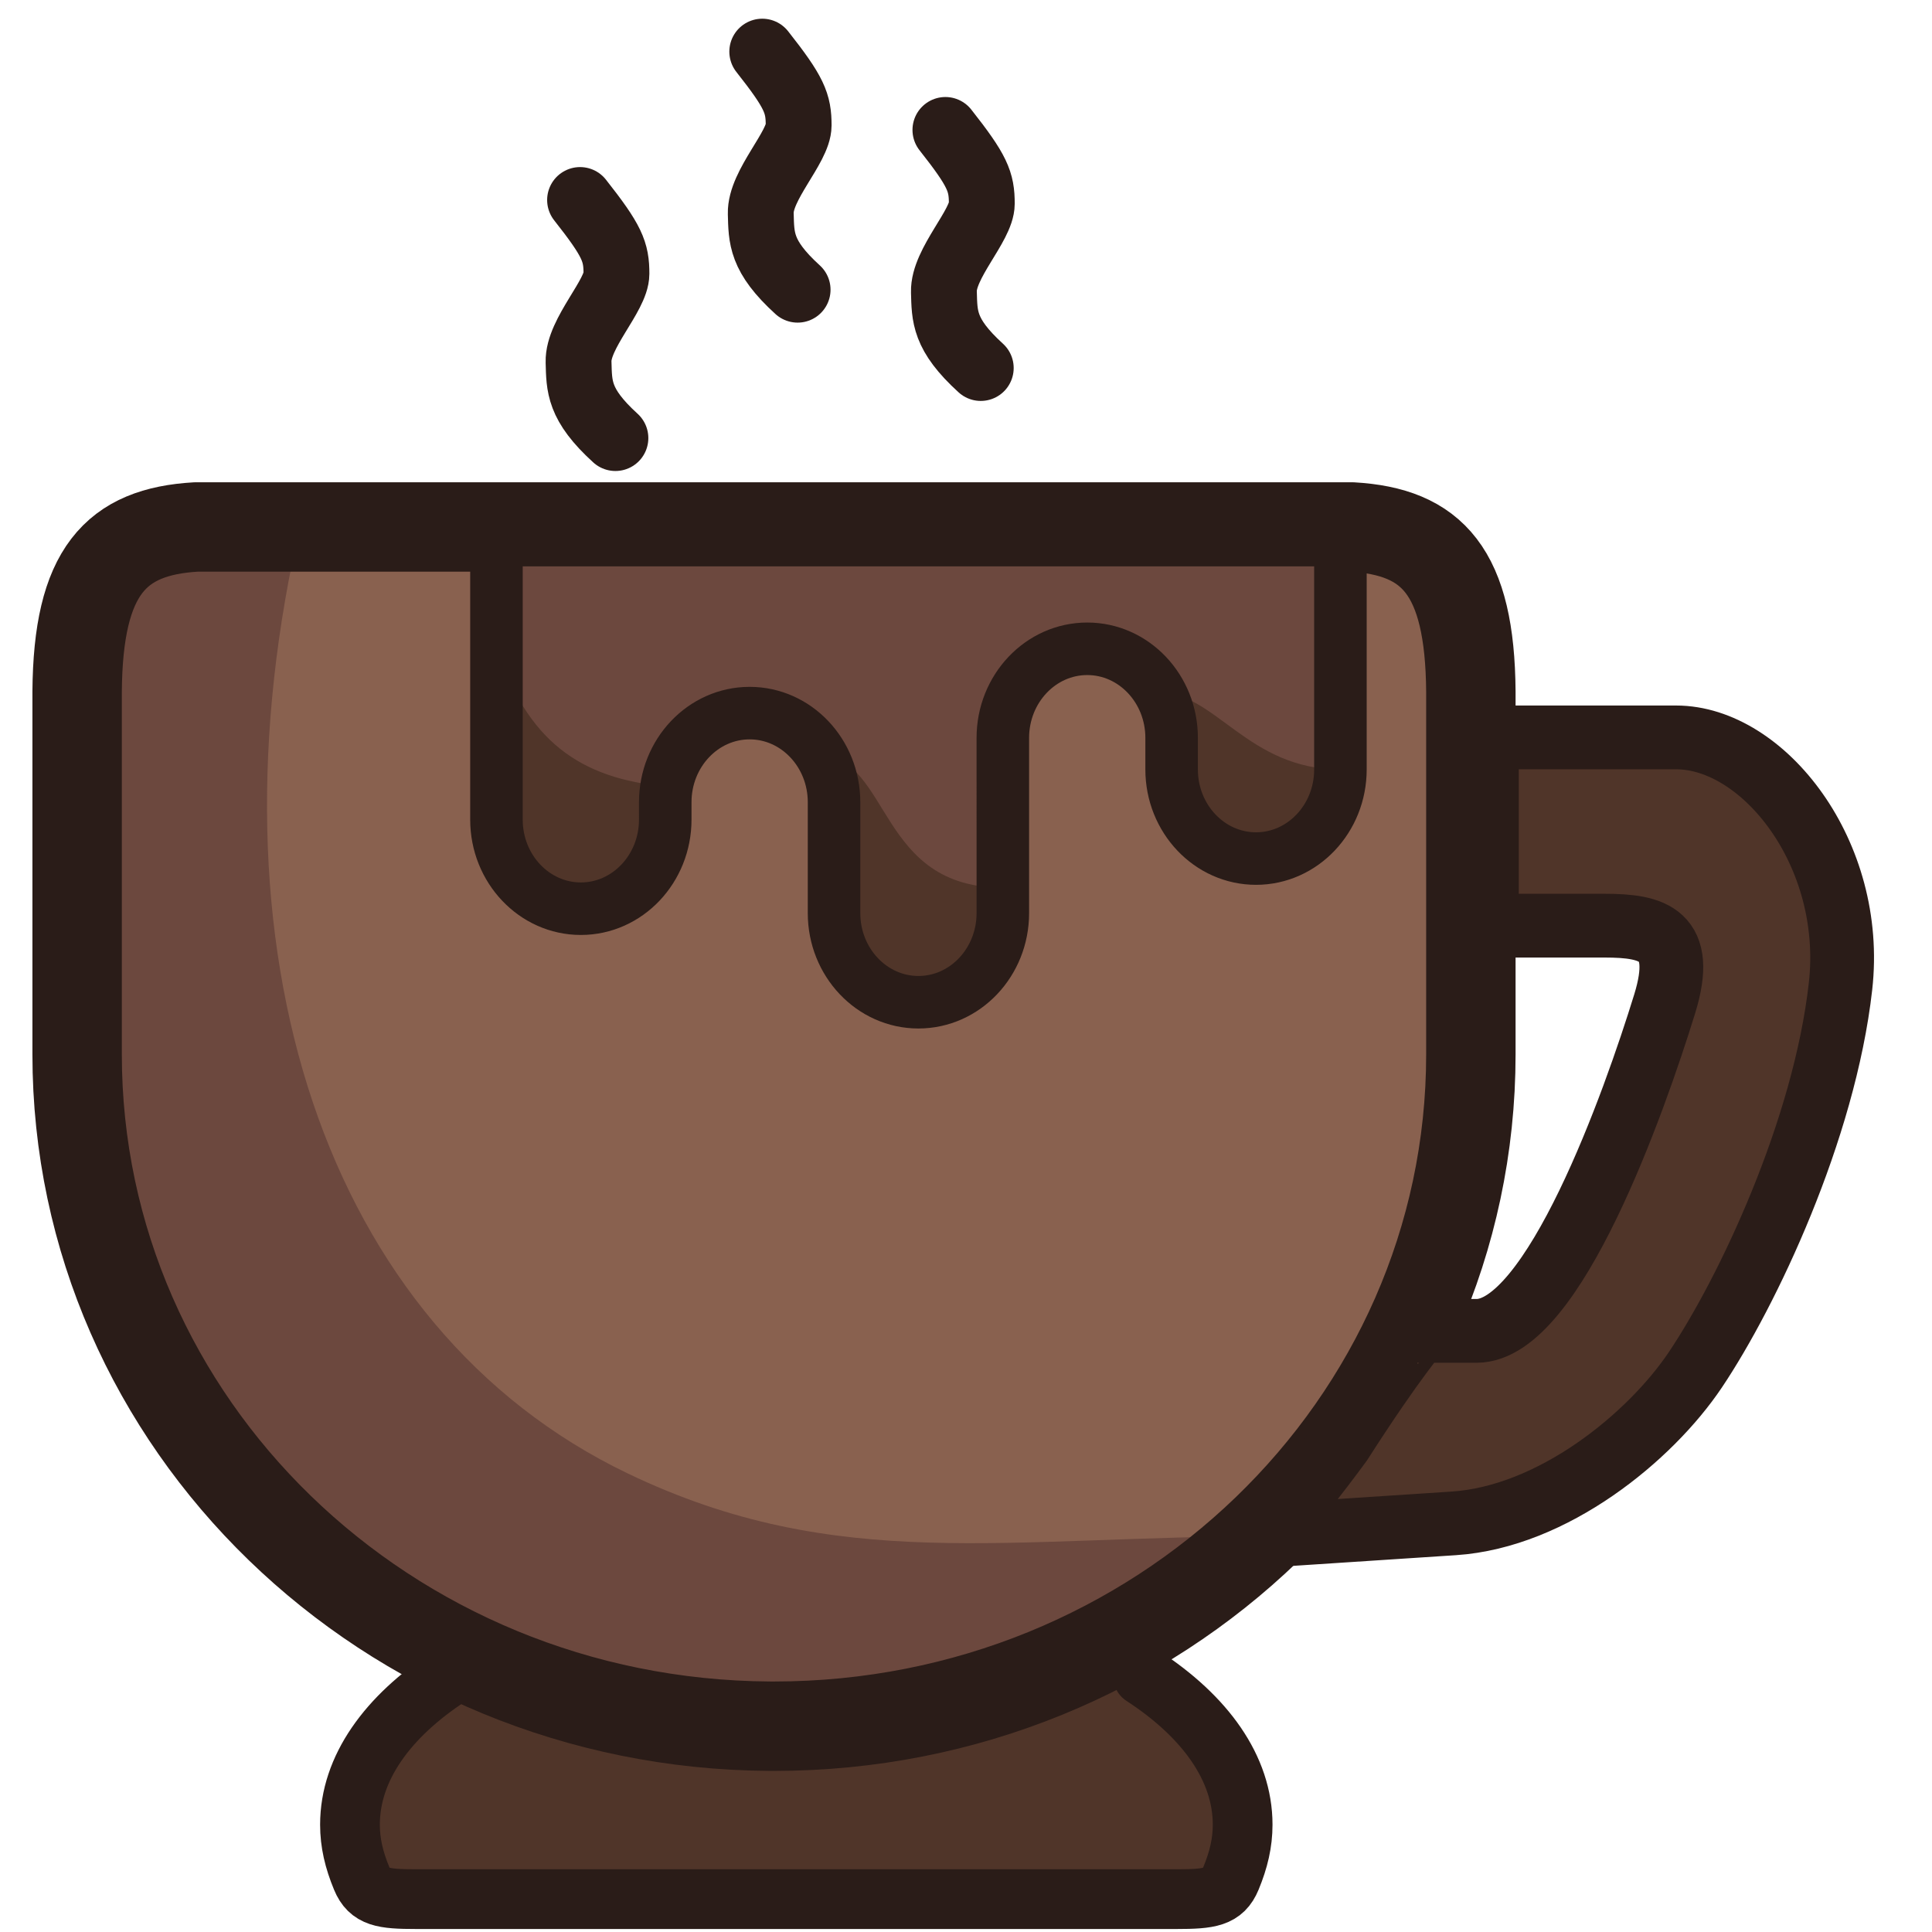 <?xml version="1.0" encoding="UTF-8" standalone="no"?>
<svg
   width="20834"
   height="20834"
   viewBox="0 0 20834 20834"
   version="1.1"
   xml:space="preserve"
   style="clip-rule:evenodd;fill-rule:evenodd;stroke-linecap:round;stroke-linejoin:round;stroke-miterlimit:1.5"
   id="svg10"
   sodipodi:docname="schoco-icon.svg"
   inkscape:version="1.3 (0e150ed6c4, 2023-07-21)"
   xmlns:inkscape="http://www.inkscape.org/namespaces/inkscape"
   xmlns:sodipodi="http://sodipodi.sourceforge.net/DTD/sodipodi-0.dtd"
   xmlns="http://www.w3.org/2000/svg"
   xmlns:svg="http://www.w3.org/2000/svg"><defs
     id="defs10"><inkscape:path-effect
       effect="bspline"
       id="path-effect13"
       is_visible="true"
       lpeversion="1.3"
       weight="33.333"
       steps="2"
       helper_size="0"
       apply_no_weight="true"
       apply_with_weight="true"
       only_selected="false"
       uniform="false" /><inkscape:path-effect
       effect="spiro"
       id="path-effect12"
       is_visible="true"
       lpeversion="1" /></defs><sodipodi:namedview
     id="namedview10"
     pagecolor="#ffffff"
     bordercolor="#000000"
     borderopacity="0.25"
     inkscape:showpageshadow="2"
     inkscape:pageopacity="0.0"
     inkscape:pagecheckerboard="0"
     inkscape:deskcolor="#d1d1d1"
     inkscape:zoom="0.029615052"
     inkscape:cx="5706.5576"
     inkscape:cy="11362.465"
     inkscape:window-width="1920"
     inkscape:window-height="1017"
     inkscape:window-x="1912"
     inkscape:window-y="317"
     inkscape:window-maximized="1"
     inkscape:current-layer="svg10" /><g
     id="g10"
     transform="translate(-143.26,8691.083)"><path
       d="m 12467.2,9381.23 c 672.847,438.029 1076.3,996.453 1076.3,1604.34 0,195.404 -42.622,377.344 -126.361,579.677 -83.74,202.332 -228.561,223.256 -585.854,223.256 h -4100.88 c 0,0 -4100.88,0 -4100.88,0 -357.294,0 -502.115,-20.924 -585.854,-223.256 -83.739,-202.333 -126.362,-384.273 -126.362,-579.677 0,-607.931 403.514,-1166.39 1076.45,-1604.43"
       style="fill:#503529;stroke:#2a1c18;stroke-width:644.12px"
       id="path1" /><path
       d="M 8440.72,9991.518 C 4275.47,9966.156 906.96,6706.599 906.96,2689.393 v -3942.047 c 9.74,-1308.891 419.762,-1739.565 1295.82,-1790.116 h 12574 c 876.057,50.546 1286.08,481.22 1295.82,1790.116 v 3942.047 c 0,4032.935 -3394.94,7302.277 -7582.8,7302.277 l -49.04,-0.15 z"
       style="fill:#89614f;stroke-width:1.174"
       id="path2" /><clipPath
       id="_clip1"><path
         d="M 8440.72,9991.56 C 4275.47,9973.162 906.96,7608.68 906.96,4694.6 V 1835.04 C 916.7,885.571 1326.722,573.16 2202.78,536.49 h 12574 c 876.057,36.666 1286.08,349.077 1295.82,1298.55 V 4694.6 c 0,2925.49 -3394.94,5297.07 -7582.8,5297.07 l -49.04,-0.109 z"
         id="path3" /></clipPath><g
       clip-path="url(#_clip1)"
       id="g4"
       transform="matrix(1,0,0,1.389,0,-3821.479)"><path
         d="m 13876.8,8420.14 c -2891.03,0 -4698.71,295.254 -6961.74,-485.859 C 3626.12,6799.061 2313.68,3844.271 3392.8,536.501 H -874 v 8844.64 c 6282.55,866.589 14552.4,465.005 14750.8,-960.995 z"
         style="fill:#6c483e"
         id="path4" /></g><path
       d="M 8441.16,9923.509 C 4313.269,9898.345 974.971,6664.359 974.971,2678.668 v -3911.122 c 9.653,-1298.622 415.997,-1725.918 1284.198,-1776.073 H 14720.391 c 868.2,50.149 1274.545,477.445 1284.198,1776.073 v 3911.122 c 0,4001.297 -3364.49,7244.991 -7514.789,7244.991 l -48.6,-0.149 z"
       style="fill:none;stroke:#2a1c18;stroke-width:964.182px"
       id="path5" /><path
       d="m 16177.473,1290.924 h 1269.054 c 524.7,0 879.018,94.138 648.195,842.836 -328.181,1064.488 -1201.055,3526.908 -2029.197,3526.908 h -622.399 c 5.459,0 -247.789,274.012 -844.153,1204.917 -578.095,788.1 -835.344,1005.84 -835.344,1005.84 l 2057.014,-135.066 c 1067.543,-70.096 2116.429,-927.906 2605.523,-1657.192 561.168,-836.75 1389.737,-2580.767 1564.67,-4134.606 C 20152.1,512.121 19158.531,-739.217 18217.676,-739.217 H 16177.462 V 1290.904 Z"
       style="fill:#503529;stroke:#2a1c18;stroke-width:687.637px"
       id="path6"
       sodipodi:nodetypes="cssscccssssccc" /><path
       d="m 5489.7,-2941.462 h 9115.34 v 2346.3 c 0,503.089 -408.445,911.533 -911.534,911.533 -503.09,0 -911.534,-408.444 -911.534,-911.533 v -322.847 c 0,-503.09 -408.445,-911.534 -911.534,-911.534 -503.089,0 -911.534,408.444 -911.534,911.534 v 1792.6 c 0,503.09 -408.445,911.534 -911.534,911.534 -503.089,0 -911.534,-408.444 -911.534,-911.534 v -1134.59 c 0,-503.09 -408.444,-911.534 -911.534,-911.534 -503.089,0 -911.534,408.444 -911.534,911.534 v 177.724 c 0,503.089 -408.444,911.534 -911.534,911.534 -503.089,0 -911.533,-408.445 -911.533,-911.534 v -2859.19 z"
       style="fill:#6c483e"
       id="path7" /><clipPath
       id="_clip2"><path
         d="m 5489.7,536.499 h 9115.34 v 2346.3 c 0,503.089 -408.445,911.533 -911.534,911.533 -503.09,0 -911.534,-408.444 -911.534,-911.533 v -322.847 c 0,-503.09 -408.445,-911.534 -911.534,-911.534 -503.089,0 -911.534,408.444 -911.534,911.534 v 1792.6 c 0,503.09 -408.445,911.534 -911.534,911.534 -503.089,0 -911.534,-408.444 -911.534,-911.534 v -1134.59 c 0,-503.09 -408.444,-911.534 -911.534,-911.534 -503.089,0 -911.534,408.444 -911.534,911.534 v 177.724 c 0,503.089 -408.444,911.534 -911.534,911.534 -503.089,0 -911.533,-408.445 -911.533,-911.534 V 536.496 Z"
         id="path8" /></clipPath><g
       clip-path="url(#_clip2)"
       id="g9"
       transform="translate(0,-3275.361)"><path
         d="m 5489.7,1540.36 c 332.088,1039.41 910.961,1439.3 1835.72,1525.53 559.36,52.157 1005.48,-402.522 1660,-349.417 766.204,62.167 625.199,1446.15 1973.48,1438.96 574.43,-3.061 1033.22,-2108.51 1664.91,-2108.51 631.695,0 967.576,835.868 1981.23,835.868 -159.085,965.212 -898.818,1911.69 -1622.29,2858.7 0,0 -4450.58,577.657 -4883.83,275.7 C 7665.677,5715.234 4212.86,4927.521 4212.86,4927.521 L 5489.7,1540.351 Z"
         style="fill:#503529"
         id="path9" /></g><path
       d="m 5496.849,-2866.78 h 9101.042 v 2473.271 c 0,530.314 -407.804,960.861 -910.104,960.861 -502.301,0 -910.104,-430.547 -910.104,-960.861 v -340.318 c 0,-530.315 -407.805,-960.862 -910.104,-960.862 -502.3,0 -910.105,430.547 -910.105,960.862 V 1155.78 c 0,530.315 -407.804,960.862 -910.104,960.862 -502.3,0 -910.104,-430.547 -910.104,-960.862 V -40.209 c 0,-530.315 -407.803,-960.862 -910.104,-960.862 -502.3,0 -910.104,430.547 -910.104,960.862 V 147.133 c 0,530.314 -407.803,960.862 -910.104,960.862 -502.3,0 -910.103,-430.548 -910.103,-960.862 V -2866.783 Z"
       style="fill:none;stroke:#2a1c18;stroke-width:566.407px"
       id="path10" /></g><path
     style="fill:none;stroke:#2a1c18;stroke-width:709.96;stroke-dasharray:none;stroke-opacity:1"
     d="m 6636.435,4724.079 c -399.609,-363.752 -389.989,-558.41 -397.517,-820.798 -8.798,-306.646 408.464,-715.962 408.675,-951.108 0.214,-238.158 -44.431,-354.369 -392.446,-795.463"
     id="path11"
     sodipodi:nodetypes="cssc" /><path
     style="clip-rule:evenodd;fill:none;fill-rule:evenodd;stroke:#2a1c18;stroke-width:709.96;stroke-linecap:round;stroke-linejoin:round;stroke-miterlimit:1.5;stroke-dasharray:none;stroke-opacity:1"
     d="m 8601.205,3124.02 c -399.609,-363.752 -389.989,-558.41 -397.517,-820.798 -8.798,-306.646 408.464,-715.962 408.675,-951.108 0.214,-238.158 -44.431,-354.369 -392.446,-795.463"
     id="path11-3"
     sodipodi:nodetypes="cssc" /><path
     style="clip-rule:evenodd;fill:none;fill-rule:evenodd;stroke:#2a1c18;stroke-width:709.96;stroke-linecap:round;stroke-linejoin:round;stroke-miterlimit:1.5;stroke-dasharray:none;stroke-opacity:1"
     d="m 10576.222,3968.514 c -399.61,-363.752 -389.99,-558.41 -397.518,-820.798 -8.798,-306.646 408.464,-715.962 408.675,-951.108 0.214,-238.158 -44.431,-354.369 -392.446,-795.463"
     id="path11-1"
     sodipodi:nodetypes="cssc" /></svg>
